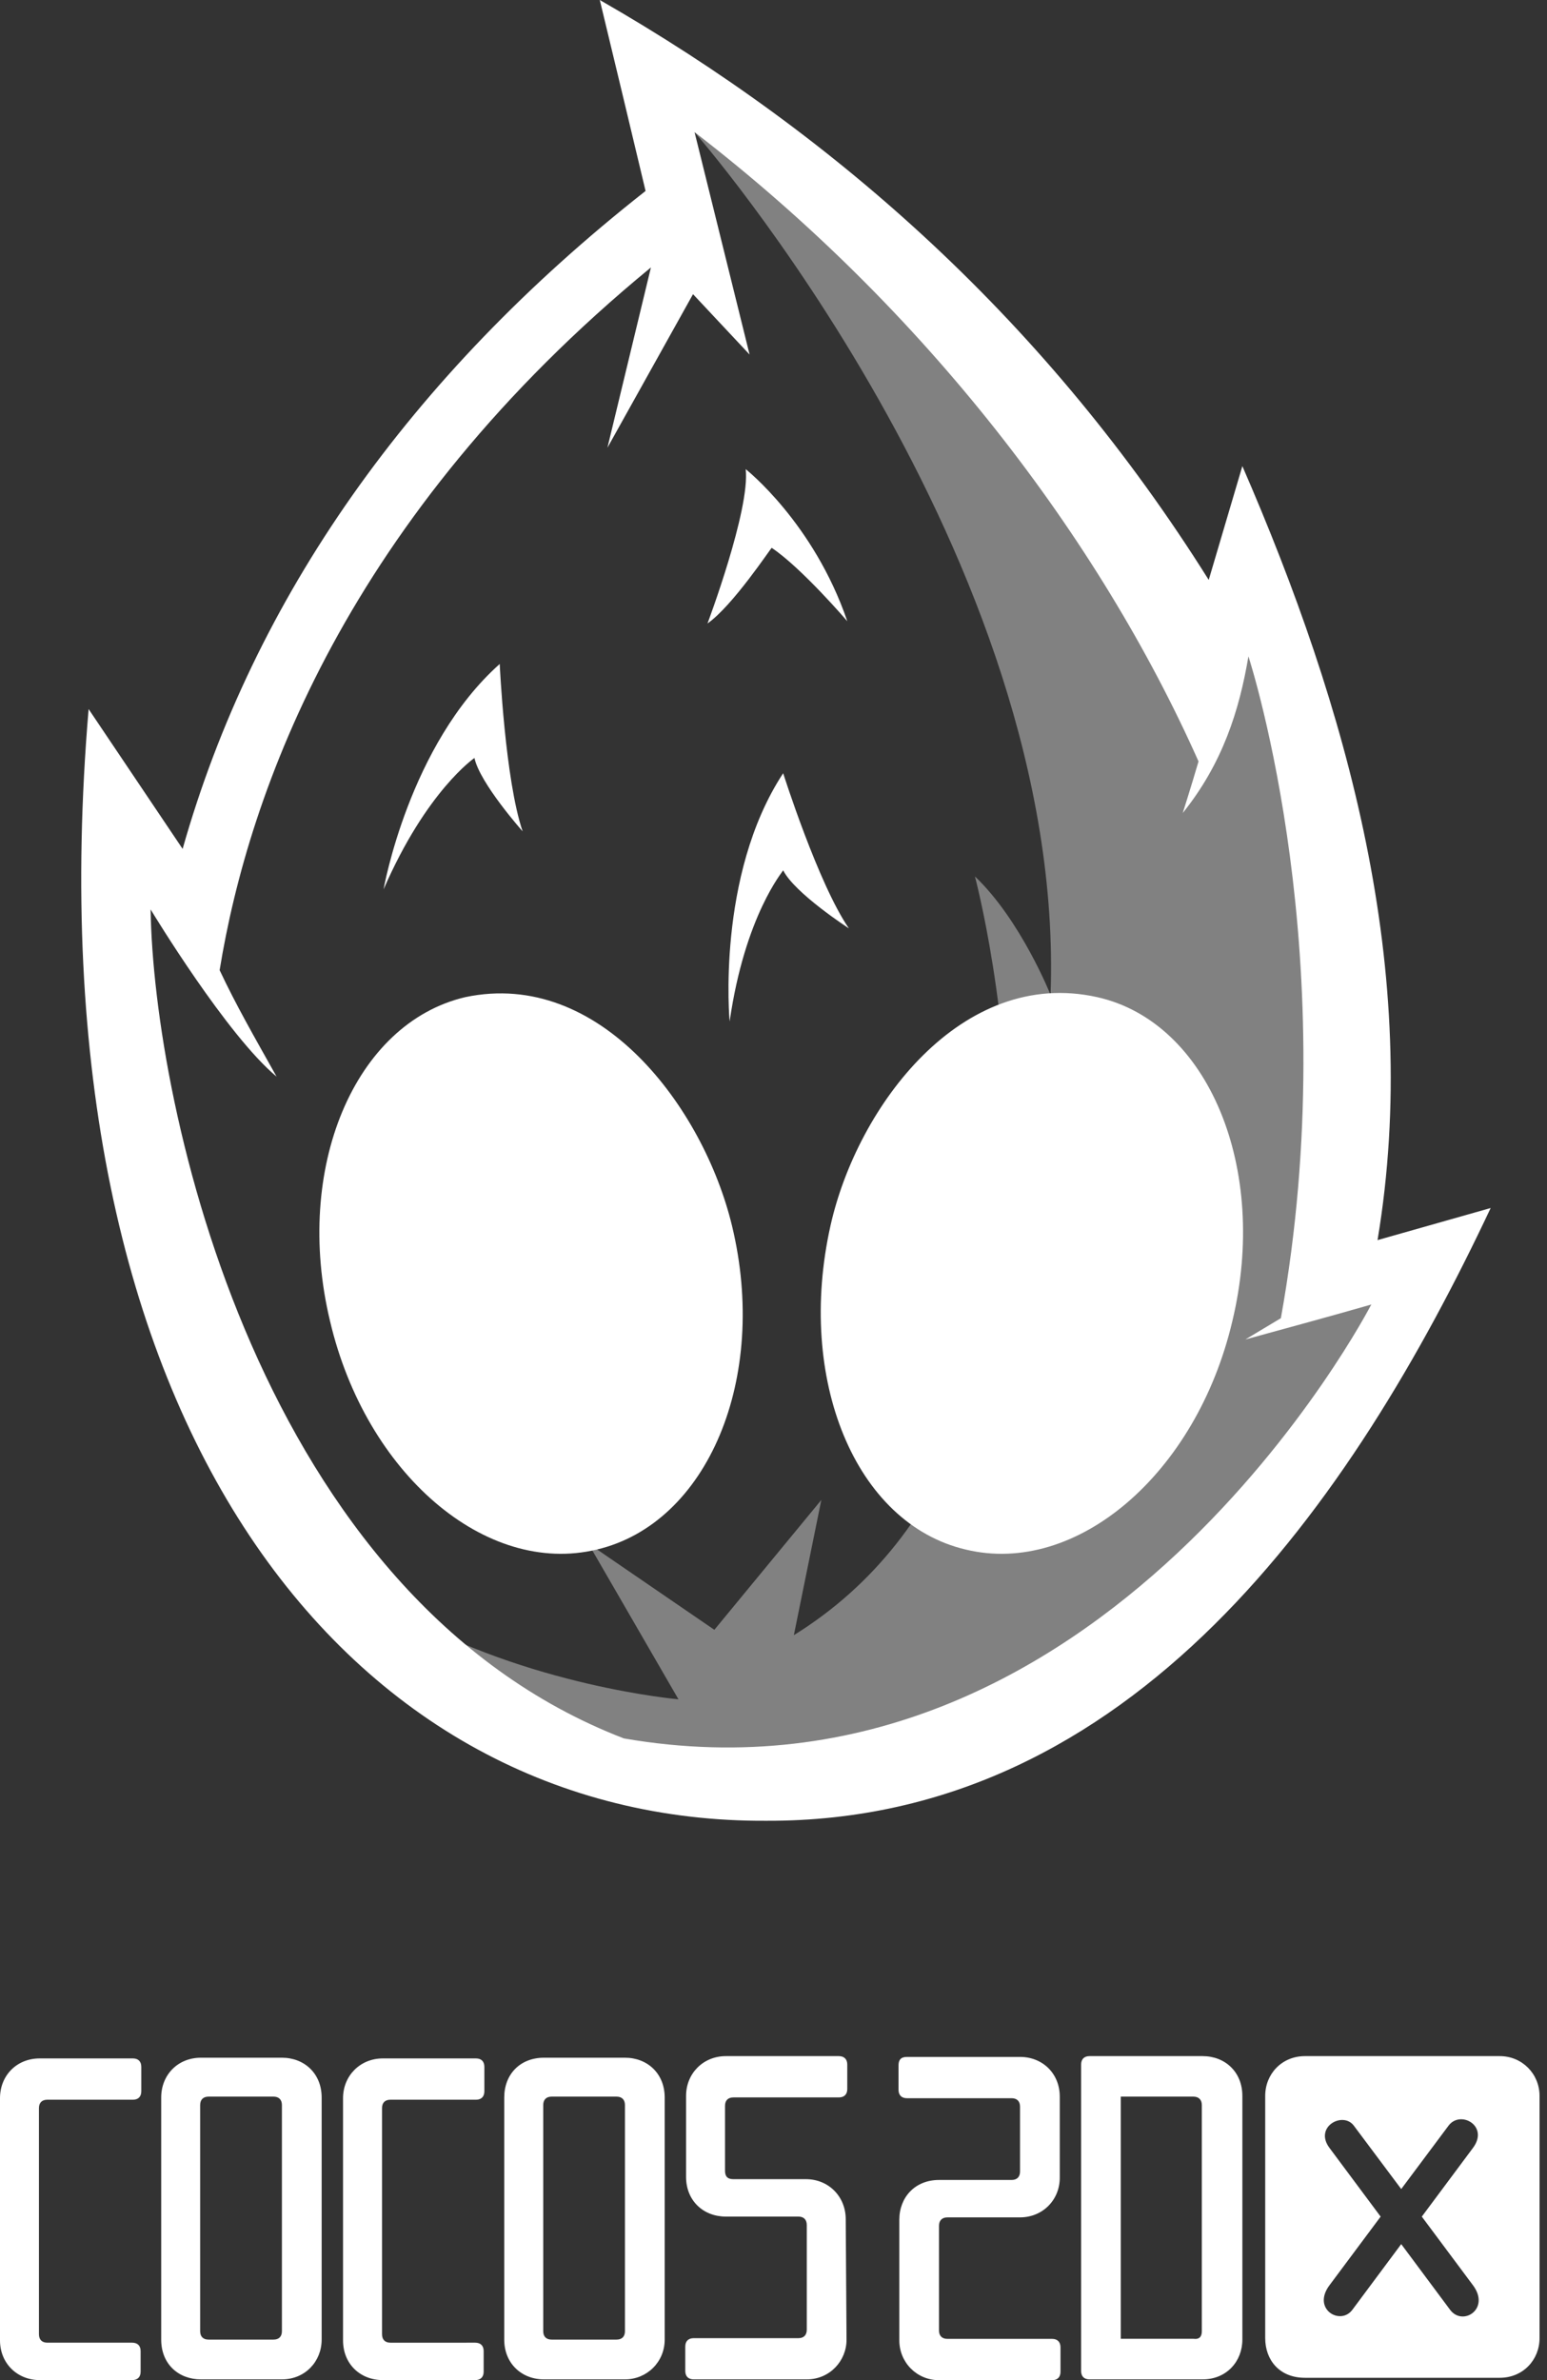<svg xmlns="http://www.w3.org/2000/svg" width="39" height="60" viewBox="0 0 39 60">
<rect x="0" y="0" width="39" height="60" fill="#333333" stroke="none"/>
<path fill="#fff" fill-opacity="0.38" d="m 26.485,25.08 c 0,0 -0.751,-1.888 -1.907,-2.986 0,0 3.737,13.984 -4.565,19.127 l 0.693,-3.409 -2.697,3.274 -3.178,-2.177 2.273,3.929 c 0,0 -3.775,-0.327 -7.05,-2.196 0.32,1.622 5.45,4.516 9.05,4.4 9.265,-0.336 14.454,-7.44 15.463,-12.16 C 33.38,13.253 29.642,12.429 17.509,3.332 c 0,0 9.38,10.709 8.976,21.746 z" />
<path fill="#fff" d="m 15.121,0 c 0.386,1.604 0.773,3.209 1.154,4.814 C 10.34,9.479 6.395,15.076 4.604,21.4 L 2.234,17.875 C 0.695,36.038 8.907,45.96 19.32,45.9 28.564,45.935 34.107,37.83 37.58,30.453 l -2.852,0.809 C 35.859,24.488 33.955,17.814 31.32,11.75 l -0.848,2.869 C 26.428,8.169 21.128,3.444 15.121,0 Z m 2.389,3.332 c 5.807,4.47 10.199,10.233 12.705,15.863 -0.195,0.664 -0.398,1.3 -0.398,1.3 1.003,-1.246 1.426,-2.584 1.656,-3.949 0.07,0.217 2.445,7.651 0.818,16.684 l -0.895,0.537 c 1.088,-0.3 2.062,-0.561 3.174,-0.881 -0.018,0.035 -6.738,13.032 -18.842,10.938 C 6.516,40.274 3.871,27.856 3.797,22.926 c 0.068,0.112 1.927,3.175 3.176,4.215 C 6.409,26.134 5.947,25.331 5.537,24.457 6.269,19.95 8.744,13.041 16.41,6.742 L 15.313,11.287 17.471,7.416 18.897,8.938 Z m 1.289,8.494 c 0.116,1.021 -0.963,3.891 -0.963,3.891 0.636,-0.443 1.6,-1.906 1.619,-1.906 0.751,0.501 1.906,1.85 1.906,1.85 -0.848,-2.485 -2.562,-3.834 -2.562,-3.834 z m -6.201,4.912 c -2.292,2.042 -2.928,5.682 -2.928,5.682 1.079,-2.485 2.291,-3.312 2.291,-3.312 0.135,0.636 1.215,1.85 1.215,1.85 -0.443,-1.291 -0.578,-4.219 -0.578,-4.219 z m 7.146,2.754 c -1.695,2.581 -1.35,6.26 -1.35,6.26 0.385,-2.677 1.35,-3.793 1.35,-3.812 0.289,0.578 1.656,1.463 1.656,1.463 -0.77,-1.117 -1.656,-3.91 -1.656,-3.91 z m -8.014,5.645 c -2.793,0.655 -4.335,4.314 -3.41,8.166 0.905,3.852 3.93,6.434 6.723,5.76 2.793,-0.655 4.341,-4.315 3.41,-8.166 -0.717,-2.968 -3.323,-6.478 -6.723,-5.76 z m 9.207,5.76 c -0.865,3.866 0.617,7.511 3.41,8.166 2.793,0.674 5.815,-1.907 6.721,-5.76 0.925,-3.852 -0.608,-7.541 -3.408,-8.166 -3.407,-0.76 -6.047,2.739 -6.723,5.76 z m -2.639,20.936 c -0.57,0 -1.002,0.437 -1.002,1.002 v 2.043 c 0,0.601 0.437,1 1.002,1 h 1.83 c 0.135,0 0.211,0.078 0.211,0.213 v 2.639 c 0,0.135 -0.076,0.213 -0.211,0.213 h -2.639 c -0.135,0 -0.213,0.076 -0.213,0.211 v 0.617 c 0,0.135 0.078,0.211 0.213,0.211 h 2.85 c 0.582,0 1.005,-0.471 1.002,-1.002 l -0.02,-3.043 c -0.004,-0.57 -0.437,-1.002 -1.002,-1.002 h -1.83 c -0.154,0 -0.211,-0.076 -0.211,-0.211 v -1.639 c 0,-0.135 0.076,-0.211 0.211,-0.211 h 2.658 c 0.135,0 0.213,-0.076 0.213,-0.211 v -0.617 c 0,-0.135 -0.078,-0.213 -0.213,-0.213 z m 9.168,0 c -0.135,0 -0.211,0.078 -0.211,0.213 v 7.725 c 0,0.135 0.076,0.211 0.211,0.211 h 2.852 c 0.604,0 1.002,-0.454 1.002,-1.002 v -6.145 c 0,-0.604 -0.437,-1.002 -1.002,-1.002 z m 5.432,0 c -0.587,0 -1.002,0.454 -1.002,1.002 v 6.107 c 0,0.548 0.355,1 1.002,1 h 4.912 c 0.586,0 1.002,-0.453 1.002,-1 v -6.107 c 0,-0.553 -0.437,-1.002 -1.002,-1.002 z m -10.035,0.02 c -0.154,1e-6 -0.211,0.078 -0.211,0.213 v 0.615 c 0,0.135 0.076,0.213 0.211,0.213 h 2.639 c 0.135,0 0.213,0.076 0.213,0.211 v 1.639 c 0,0.135 -0.078,0.211 -0.213,0.211 h -1.83 c -0.604,0 -1,0.437 -1,1.002 v 3.043 c 0,0.55 0.436,1.002 1,1.002 h 2.852 c 0.135,0 0.211,-0.076 0.211,-0.211 v -0.617 c 0,-0.135 -0.076,-0.213 -0.211,-0.213 h -2.639 c -0.135,0 -0.213,-0.076 -0.213,-0.211 v -2.639 c 0,-0.135 0.078,-0.213 0.213,-0.213 h 1.83 c 0.569,0 1.002,-0.437 1.002,-1 v -2.043 c 0,-0.587 -0.437,-1.002 -1.002,-1.002 z m -17.797,0.02 c -0.587,0 -1.002,0.437 -1.002,1.002 v 6.105 c 0,0.617 0.438,1.002 1.002,1.002 h 2.041 c 0.587,0 1.002,-0.454 1.002,-1.002 v -6.105 c 0,-0.604 -0.437,-1.002 -1.002,-1.002 z m 8.648,0 c -0.604,0 -1.002,0.42 -1.002,1.002 v 6.105 c 0,0.6 0.438,1.002 1.002,1.002 h 2.041 c 0.553,0 1.002,-0.437 1.002,-1.002 v -6.105 c 0,-0.604 -0.437,-1.002 -1.002,-1.002 z M 1.002,51.891 C 0.415,51.891 -5e-7,52.328 -5e-7,52.893 v 6.105 C -5e-7,59.581 0.438,60 1.002,60 h 2.33 c 0.135,0 0.213,-0.076 0.213,-0.211 v -0.521 c 0,-0.135 -0.078,-0.211 -0.213,-0.211 h -2.139 c -0.135,0 -0.211,-0.078 -0.211,-0.213 v -5.701 c 0,-0.135 0.076,-0.211 0.211,-0.211 h 2.158 c 0.135,0 0.211,-0.078 0.211,-0.213 v -0.615 c 0,-0.135 -0.076,-0.213 -0.211,-0.213 z m 8.648,0 c -0.57,-1e-6 -1.002,0.437 -1.002,1.002 v 6.105 C 8.648,59.598 9.086,60 9.65,60 h 2.33 c 0.135,0 0.213,-0.076 0.213,-0.211 v -0.521 c 0,-0.135 -0.078,-0.211 -0.213,-0.211 H 9.842 c -0.135,0 -0.211,-0.078 -0.211,-0.213 v -5.701 c 0,-0.135 0.076,-0.211 0.211,-0.211 H 12 c 0.135,0 0.211,-0.078 0.211,-0.213 V 52.104 C 12.211,51.969 12.135,51.891 12,51.891 Z m -4.393,0.963 h 1.639 c 0.135,0 0.211,0.078 0.211,0.213 v 5.701 c 0,0.135 -0.076,0.211 -0.211,0.211 h -1.639 c -0.135,0 -0.211,-0.076 -0.211,-0.211 v -5.701 c 0,-0.135 0.076,-0.213 0.211,-0.213 z m 8.648,0 h 1.639 c 0.135,0 0.211,0.078 0.211,0.213 v 5.701 c 0,0.135 -0.076,0.211 -0.211,0.211 H 13.906 c -0.135,0 -0.211,-0.076 -0.211,-0.211 v -5.701 c 0,-0.135 0.076,-0.213 0.211,-0.213 z m 14.35,0 h 1.83 c 0.135,0 0.213,0.078 0.213,0.213 v 5.701 c 0,0.135 -0.059,0.211 -0.213,0.191 h -1.83 z m 5.875,0.732 1.195,1.598 1.193,-1.598 c 0.299,-0.401 1.028,0.007 0.617,0.559 l -1.291,1.734 1.291,1.732 c 0.444,0.596 -0.261,1.043 -0.578,0.617 l -1.232,-1.656 -1.232,1.656 c -0.302,0.406 -1.025,-0.017 -0.578,-0.617 l 1.291,-1.732 -1.291,-1.734 c -0.394,-0.529 0.339,-0.928 0.615,-0.559 z" />
</svg>